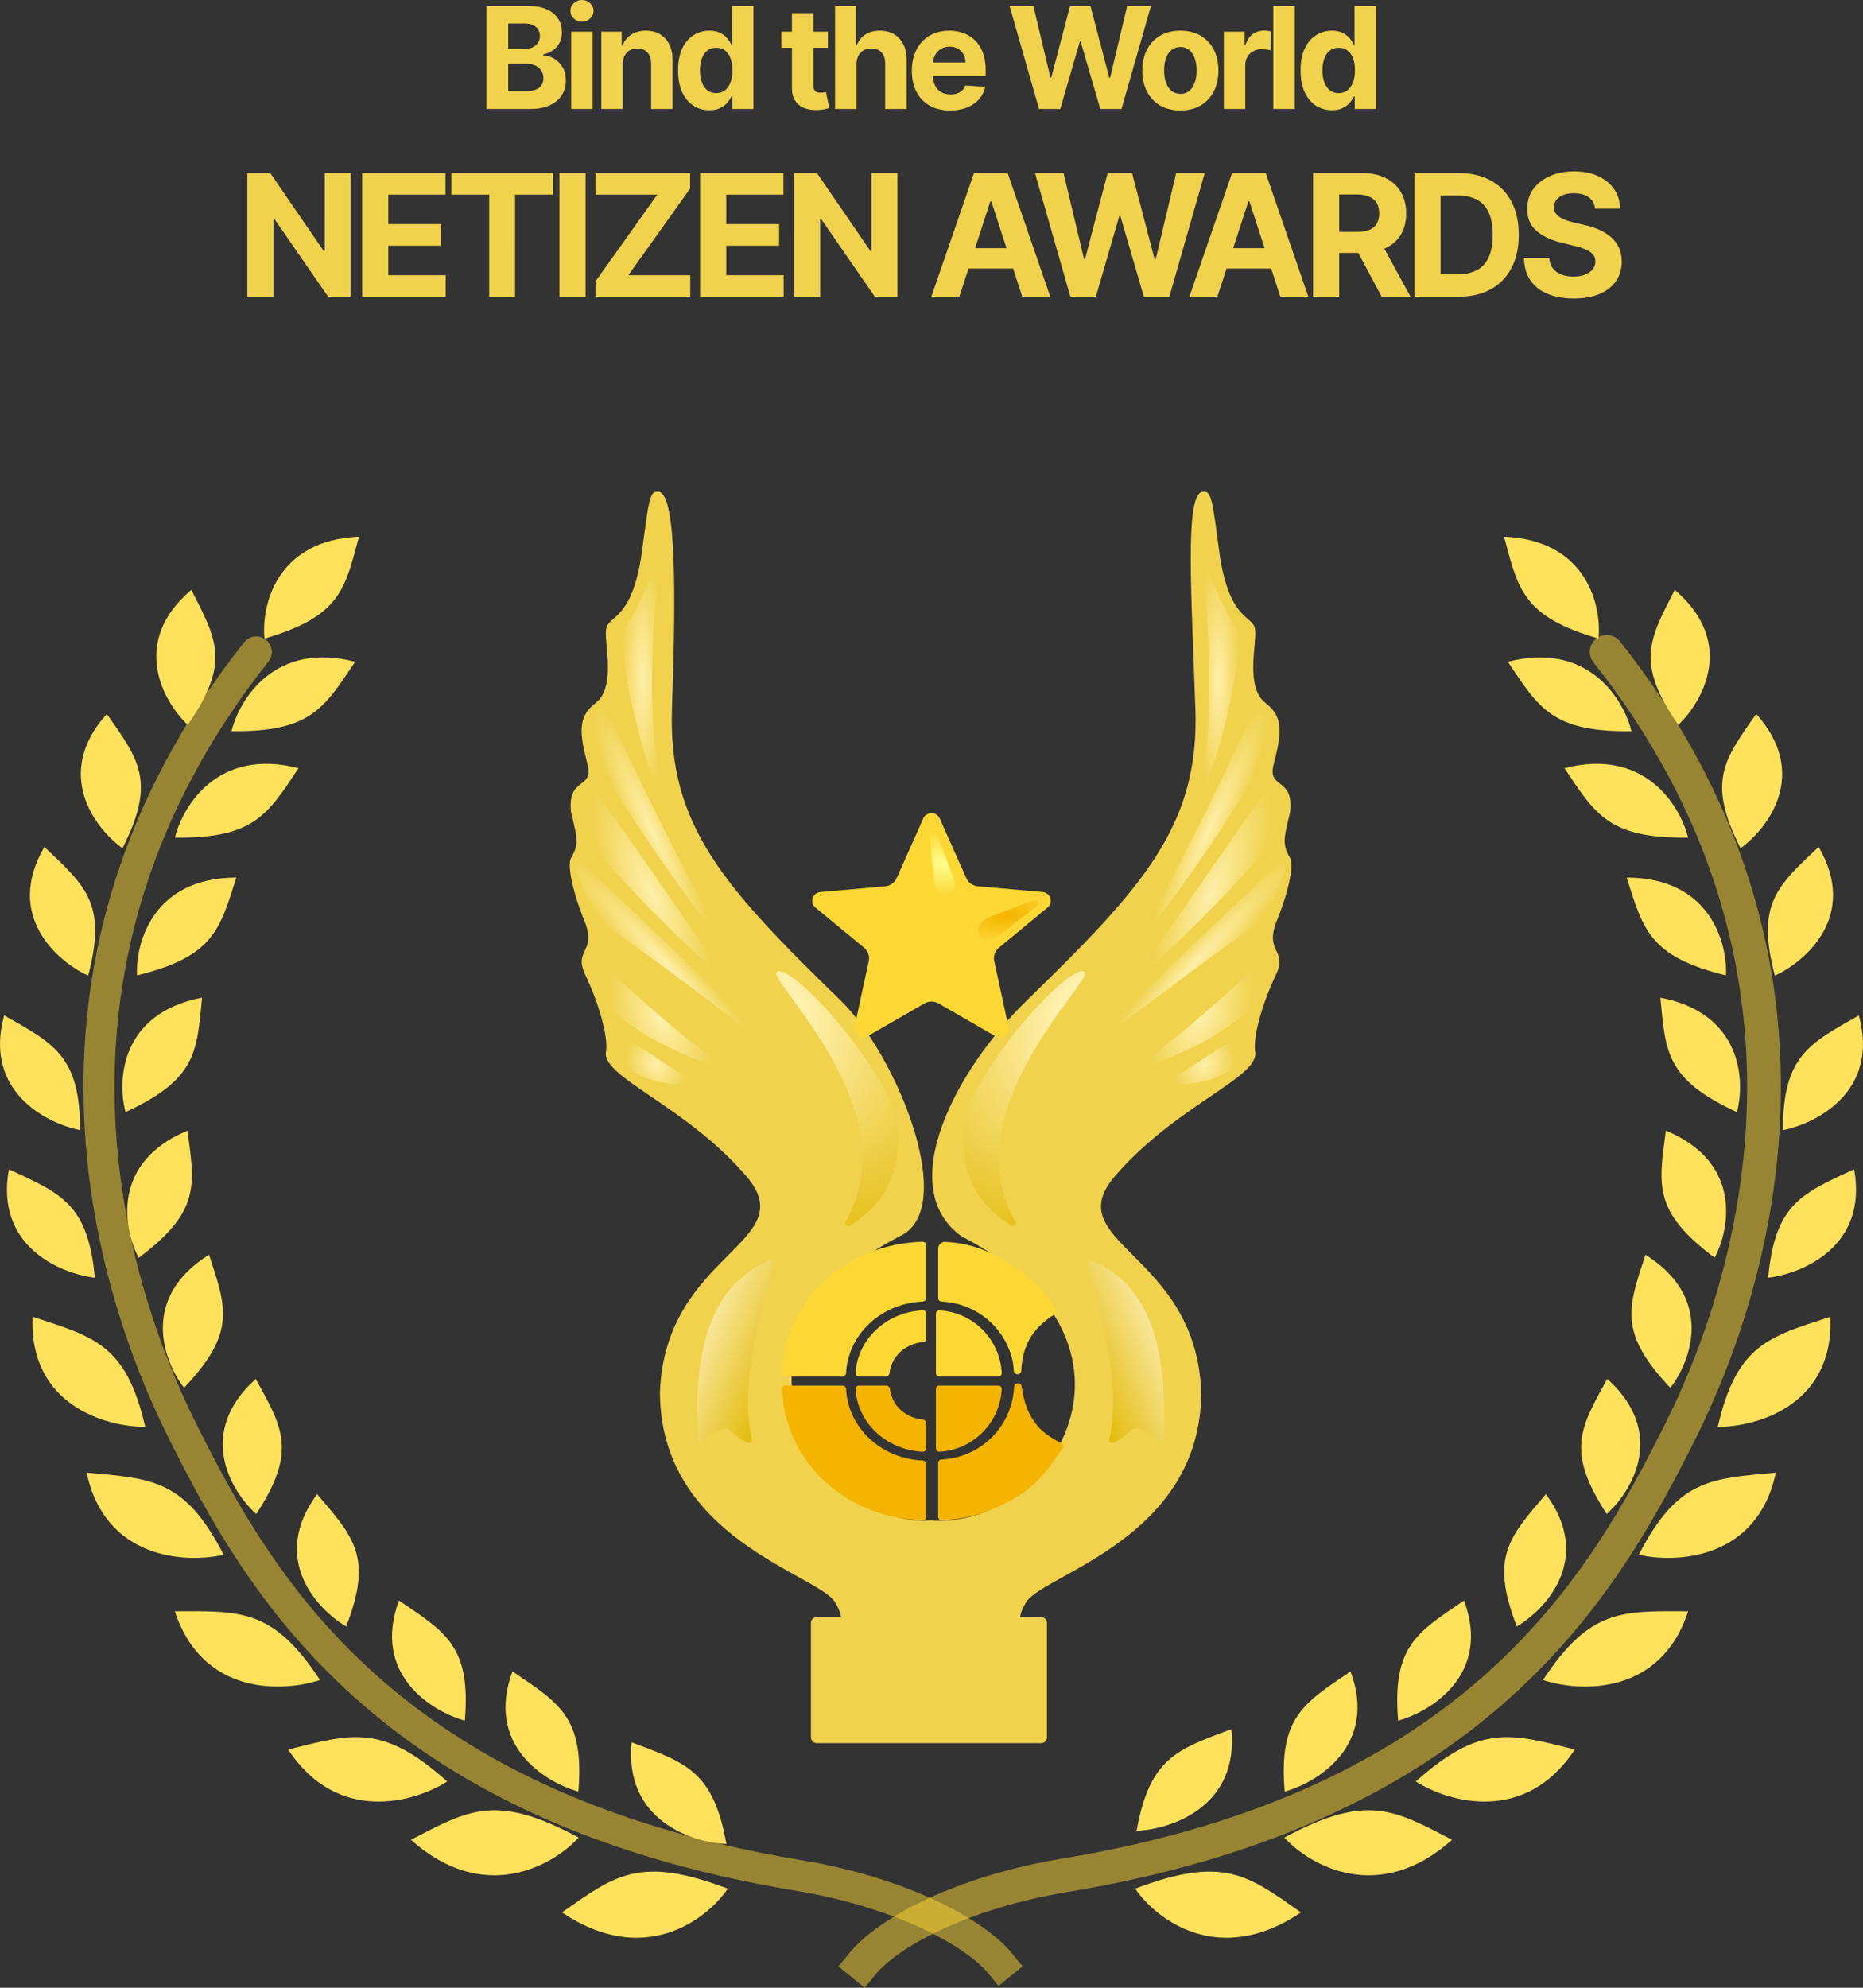 <?xml version="1.0" encoding="utf-8"?>
<!-- Generator: Adobe Illustrator 16.0.0, SVG Export Plug-In . SVG Version: 6.00 Build 0)  -->
<!DOCTYPE svg PUBLIC "-//W3C//DTD SVG 1.1//EN" "http://www.w3.org/Graphics/SVG/1.1/DTD/svg11.dtd">
<svg version="1.1" id="Layer_1" xmlns="http://www.w3.org/2000/svg" xmlns:xlink="http://www.w3.org/1999/xlink" x="0px" y="0px"
	 width="525.911px" height="560.978px" viewBox="56.72 44.247 525.911 560.978"
	 enable-background="new 56.72 44.247 525.911 560.978" xml:space="preserve">
<rect x="56.72" y="44.247" width="525.911" height="560.978" fill="#333333" stroke="none"/>
<g>
	<path fill="#FDD835" fill-opacity="0.5" d="M335.823,601.3l2.766,3.404l6.807-5.531l-2.765-3.402L335.823,601.3z M282.104,573.515
		l-0.716,4.326L282.104,573.515z M132.505,230.963c1.504-1.898,1.184-4.656-0.714-6.16c-1.899-1.504-4.657-1.184-6.16,0.714
		L132.505,230.963z M342.631,595.771c-4.151-5.109-11.765-10.494-21.768-15.18c-10.107-4.732-22.997-8.912-38.044-11.401
		l-1.432,8.651c14.303,2.367,26.418,6.32,35.756,10.693c9.442,4.422,15.716,9.118,18.68,12.766L342.631,595.771z M282.82,569.189
		c-57.843-9.572-95.14-29.888-120.567-52.802c-25.479-22.96-39.319-48.766-49.945-69.938l-7.839,3.933
		c10.72,21.361,25.158,48.411,51.913,72.521c26.805,24.154,65.695,45.123,125.007,54.938L282.82,569.189z M112.307,446.449
		c-21.002-41.852-47.634-129.859,20.198-215.486l-6.874-5.446c-70.91,89.513-42.851,181.648-21.163,224.865L112.307,446.449z"/>
	<path fill="#FFE15B" d="M131.376,224.472c-0.89-9.174,3.202-27.772,26.681-28.773C154.054,210.711,152.722,218.217,131.376,224.472
		z"/>
	<path fill="#FFE15B" d="M122.084,250.595c2.189-8.979,12.233-25.47,34.885-19.589C148.196,244.112,144.446,250.86,122.084,250.595z
		"/>
	<path fill="#FFE15B" d="M109.721,248.823c-6.921-6.537-16.41-23.313,1.001-38.118C117.841,224.665,121.917,231.245,109.721,248.823
		z"/>
	<path fill="#FFE15B" d="M91.294,283.634c-7.788-5.615-19.574-21.057-4.421-37.904C95.912,258.677,100.885,264.689,91.294,283.634z"
		/>
	<path fill="#FFE15B" d="M81.602,319.592c-8.82-4.054-23.641-16.995-12.354-36.328C80.847,294.272,86.993,299.239,81.602,319.592z"
		/>
	<path fill="#FFE15B" d="M79.354,363.191c-9.611-1.905-27.357-11.053-21.459-32.387C72.013,338.814,79.27,342.221,79.354,363.191z"
		/>
	<path fill="#FFE15B" d="M83.496,404.84c-9.747-1.148-28.245-8.878-24.262-30.599C74.016,381.121,81.549,383.948,83.496,404.84z"/>
	<path fill="#FFE15B" d="M97.72,446.925c-11.065,0.032-32.912-6.134-31.773-31.058C83.51,421.586,92.359,423.737,97.72,446.925z"/>
	<path fill="#FFE15B" d="M119.859,483.017c-10.746,2.475-33.525,1.305-38.677-23.17C99.688,461.527,108.828,461.665,119.859,483.017
		z"/>
	<path fill="#FFE15B" d="M147.058,518.369c-10.425,3.479-33.215,4.474-40.976-19.387
		C124.674,498.901,133.782,498.171,147.058,518.369z"/>
	<path fill="#FFE15B" d="M182.961,547.003c-9.144,5.845-30.919,12.227-44.88-9.009C156.044,533.494,164.657,530.623,182.961,547.003
		z"/>
	<path fill="#FFE15B" d="M220.066,562.834c-7.188,7.896-26.722,19.077-47.344,0.623
		C189.078,555.007,196.693,550.233,220.066,562.834z"/>
	<path fill="#FFE15B" d="M262.179,577.257c-5.969,8.745-23.686,22.327-46.807,6.693
		C230.341,573.479,237.187,567.774,262.179,577.257z"/>
	<path fill="#FFE15B" d="M106.107,280.631c2.19-8.98,12.234-25.47,34.887-19.589C132.219,274.148,128.469,280.896,106.107,280.631z"
		/>
	<path fill="#FFE15B" d="M95.402,319.525c-0.448-9.202,4.531-27.609,28.034-27.618C118.717,306.735,117.026,314.177,95.402,319.525z
		"/>
	<path fill="#FFE15B" d="M92.154,358.096c-2.395-8.934-1.427-27.902,21.604-32.303C112.283,341.205,112.208,348.814,92.154,358.096z
		"/>
	<path fill="#FFE15B" d="M95.87,399.221c-4.369-8.25-7.732-26.977,13.77-35.878C111.701,378.695,113.356,386.145,95.87,399.221z"/>
	<path fill="#FFE15B" d="M108.695,435.902c-5.808-7.43-12.533-25.342,7.031-37.557C120.554,413.143,123.542,420.218,108.695,435.902
		z"/>
	<path fill="#FFE15B" d="M129.07,471.53c-7.115-6.351-17.109-22.866-0.153-38.129C136.455,447.166,140.729,453.634,129.07,471.53z"
		/>
	<path fill="#FFE15B" d="M154.446,503.267c-8.316-4.9-21.604-19.231-8.211-37.344C156.534,478.013,162.09,483.559,154.446,503.267z"
		/>
	<path fill="#FFE15B" d="M187.942,529.847c-9.415-2.628-26.315-13.088-18.6-33.905C182.725,504.994,189.664,508.938,187.942,529.847
		z"/>
	<path fill="#FFE15B" d="M219.982,549.854c-9.416-2.628-26.316-13.088-18.601-33.906
		C214.764,525.002,221.703,528.946,219.982,549.854z"/>
	<path fill="#FFE15B" d="M261.781,564.656c-9.813-0.42-28.905-6.749-26.771-28.699C250.325,541.717,258.074,543.975,261.781,564.656
		z"/>
</g>
<g>
	<path fill="#FDD835" fill-opacity="0.5" d="M303.825,601.524l-3.007,3.7l-7.403-6.015l3.008-3.701L303.825,601.524z
		 M357.247,573.496l-0.778-4.705l0,0L357.247,573.496z M506.545,231.181c-1.636-2.064-1.287-5.064,0.776-6.7
		c2.065-1.635,5.065-1.287,6.7,0.777L506.545,231.181z M296.423,595.509c4.202-5.173,11.875-10.588,21.902-15.285
		c10.142-4.749,23.065-8.938,38.144-11.433l1.557,9.411c-14.27,2.361-26.351,6.304-35.655,10.661
		c-9.418,4.41-15.632,9.076-18.545,12.661L296.423,595.509z M356.469,568.791c57.778-9.562,95.006-29.848,120.373-52.708
		c25.422-22.909,39.237-48.661,49.858-69.826l8.526,4.278c-10.724,21.369-25.188,48.473-51.999,72.634
		c-26.866,24.21-65.825,45.207-125.202,55.033L356.469,568.791z M526.7,446.257c20.973-41.791,47.541-129.619-20.155-215.076
		l7.477-5.923c71.045,89.683,42.923,182,21.205,225.277L526.7,446.257z"/>
	<path fill="#FFE15B" d="M507.975,224.472c0.89-9.174-3.201-27.772-26.681-28.773C485.298,210.711,486.63,218.217,507.975,224.472z"
		/>
	<path fill="#FFE15B" d="M517.268,250.605c-2.19-8.98-12.234-25.47-34.886-19.589C491.156,244.122,494.906,250.87,517.268,250.605z"
		/>
	<path fill="#FFE15B" d="M530.483,248.833c6.921-6.537,16.41-23.313-1.002-38.118C522.362,224.675,518.285,231.255,530.483,248.833z
		"/>
	<path fill="#FFE15B" d="M548.058,283.634c7.787-5.615,19.574-21.057,4.42-37.904C543.44,258.677,538.466,264.689,548.058,283.634z"
		/>
	<path fill="#FFE15B" d="M557.748,319.592c8.821-4.054,23.643-16.995,12.354-36.328
		C558.505,294.272,552.358,299.239,557.748,319.592z"/>
	<path fill="#FFE15B" d="M559.997,363.202c9.611-1.906,27.358-11.054,21.459-32.388C567.339,338.825,560.081,342.23,559.997,363.202
		z"/>
	<path fill="#FFE15B" d="M555.856,404.83c9.746-1.148,28.244-8.877,24.261-30.6C565.336,381.111,557.802,383.938,555.856,404.83z"/>
	<path fill="#FFE15B" d="M541.632,446.925c11.064,0.032,32.911-6.134,31.772-31.058
		C555.841,421.586,546.992,423.737,541.632,446.925z"/>
	<path fill="#FFE15B" d="M519.336,483.017c10.745,2.475,33.525,1.305,38.677-23.17C539.507,461.527,530.366,461.665,519.336,483.017
		z"/>
	<path fill="#FFE15B" d="M492.294,518.369c10.425,3.479,33.214,4.474,40.976-19.387C514.678,498.901,505.57,498.171,492.294,518.369
		z"/>
	<path fill="#FFE15B" d="M456.391,547.003c9.143,5.845,30.918,12.227,44.879-9.009C483.308,533.494,474.695,530.622,456.391,547.003
		z"/>
	<path fill="#FFE15B" d="M419.285,562.833c7.188,7.896,26.722,19.078,47.344,0.624C450.273,555.006,442.657,550.233,419.285,562.833
		z"/>
	<path fill="#FFE15B" d="M377.173,577.257c5.968,8.745,23.686,22.327,46.807,6.693C409.011,573.479,402.163,567.774,377.173,577.257
		z"/>
	<path fill="#FFE15B" d="M533.243,280.631c-2.189-8.98-12.232-25.47-34.885-19.589C507.132,274.148,510.882,280.896,533.243,280.631
		z"/>
	<path fill="#FFE15B" d="M543.949,319.525c0.448-9.202-4.53-27.609-28.035-27.618C520.635,306.735,522.325,314.177,543.949,319.525z
		"/>
	<path fill="#FFE15B" d="M547.033,358.105c2.396-8.934,1.428-27.901-21.603-32.303C526.904,341.215,526.98,348.824,547.033,358.105z
		"/>
	<path fill="#FFE15B" d="M540.754,399.2c4.369-8.251,7.732-26.978-13.77-35.877C524.924,378.676,523.269,386.125,540.754,399.2z"/>
	<path fill="#FFE15B" d="M528.241,435.912c5.809-7.429,12.534-25.342-7.029-37.557C516.384,413.152,513.396,420.229,528.241,435.912
		z"/>
	<path fill="#FFE15B" d="M510.281,471.51c7.116-6.35,17.109-22.867,0.153-38.13C502.896,447.145,498.622,453.614,510.281,471.51z"/>
	<path fill="#FFE15B" d="M484.905,503.258c8.318-4.9,21.605-19.231,8.212-37.344C482.817,478.004,477.261,483.55,484.905,503.258z"
		/>
	<path fill="#FFE15B" d="M451.408,529.847c9.415-2.628,26.317-13.088,18.601-33.906
		C456.627,504.994,449.687,508.938,451.408,529.847z"/>
	<path fill="#FFE15B" d="M419.369,549.865c9.415-2.628,26.317-13.088,18.601-33.907
		C424.588,525.012,417.648,528.955,419.369,549.865z"/>
	<path fill="#FFE15B" d="M377.571,560.927c9.813-0.421,28.906-6.75,26.771-28.699C389.026,537.988,381.277,540.245,377.571,560.927z
		"/>
</g>
<g>
	<g>
		<path fill="#F0D24D" d="M237.692,201.595c2.325-17.067,2.325-19.076,5.231-18.515c4.649,1.684,4.649,28.059,3.488,61.183
			c-1.163,33.124,15.043,50.63,47.661,82.383c15.963,15.537,33.455,58.969,16.553,66.528c-58.392,30.24-19.977,83.161,9.22,80.137
			l-0.197,30.238h-25.575c0.389-0.936,0.582-3.705-1.742-7.299c-5.232-7.859-49.315-18.038-49.315-59.227
			c1.536-39.313,40.646-42.001,24.321-60.917c-17.433-20.199-41.264-27.969-39.521-35.269c0.582-4.491-2.33-14.047-5.816-21.345
			c-3.487-7.299,2.904-6.176,0-14.597c-3.483-8.41-5.295-16.461-4.069-18.527c2.322-3.919,1.744-5.614,0-12.913
			c-1.163-10.105,6.499-6.316,4.649-13.463c-2.325-8.982-2.811-13.436,2.324-17.404c5.813-4.491,2.325-16.842,2.907-20.772
			C228.392,217.888,234.786,219.561,237.692,201.595z"/>
	</g>
	
		<radialGradient id="SVGID_1_" cx="25.417" cy="736.898" r="1" gradientTransform="matrix(2.128197e-015 34.756 6.239 -3.820616e-016 -4359.316 -647.74)" gradientUnits="userSpaceOnUse">
		<stop  offset="0" style="stop-color:#FFF0AB"/>
		<stop  offset="1" style="stop-color:#FFF0AB;stop-opacity:0"/>
	</radialGradient>
	<path fill="url(#SVGID_1_)" d="M244.332,268.915c-5.918-19.674-2.916-52.271-1.669-63.802c0.096-0.886-0.807-1.094-1.156-0.274
		c-2.436,5.724-6.145,13.746-9.012,17.748c-0.102,0.14-0.154,0.298-0.153,0.471c0.089,14.24,7.428,40.482,11.345,46.271
		C244.061,269.882,244.524,269.553,244.332,268.915z"/>
	
		<radialGradient id="SVGID_2_" cx="23.88" cy="725.264" r="1" gradientTransform="matrix(28.978 30.576 4.1 -3.886 -3421.095 2404.108)" gradientUnits="userSpaceOnUse">
		<stop  offset="0" style="stop-color:#FFF0AB"/>
		<stop  offset="1" style="stop-color:#FFF0AB;stop-opacity:0"/>
	</radialGradient>
	<path fill="url(#SVGID_2_)" d="M221.588,288.353l-0.257-0.242c-0.687-0.645-2.358,0.52-2.042,1.403
		c1.137,3.181,2.466,6.992,5.107,11.873c1.36,2.515,3.566,4.468,5.972,6.044c8.741,5.729,27.868,20.158,41.274,30.617
		c0.768,0.599,1.503-0.147,0.824-0.842C260.177,324.659,232.502,298.621,221.588,288.353z"/>
	
		<radialGradient id="SVGID_3_" cx="24.64" cy="729.845" r="1" gradientTransform="matrix(16.16 35.142 5.354 -2.462 -4064.918 1209.636)" gradientUnits="userSpaceOnUse">
		<stop  offset="0" style="stop-color:#FFF0AB"/>
		<stop  offset="1" style="stop-color:#FFF0AB;stop-opacity:0"/>
	</radialGradient>
	<path fill="url(#SVGID_3_)" d="M259.476,306.805c-11.134-18.559-28.147-55.069-31.763-62.89c-0.281-0.609-1.147-0.639-1.485-0.063
		c-2.392,4.067-4.311,6.391-1.343,14.273c6.434,11.756,24.465,38.52,33.72,49.354C259.211,308.187,259.955,307.603,259.476,306.805z
		"/>
	
		<radialGradient id="SVGID_4_" cx="30.632" cy="733.068" r="1" gradientTransform="matrix(4.251 9.244 7.676 -3.53 -5515.191 2649.182)" gradientUnits="userSpaceOnUse">
		<stop  offset="0" style="stop-color:#FFF0AB"/>
		<stop  offset="1" style="stop-color:#FFF0AB;stop-opacity:0"/>
	</radialGradient>
	<path fill="url(#SVGID_4_)" d="M251.542,348.896c-6.628-3.892-17.285-12.016-18.932-11.024c-0.146,0.089-0.253,0.237-0.382,0.351
		c-1.573,1.366-0.358,6.127,3.996,8.815c3.702,2.287,9.884,3.36,14.946,3.446C252.014,350.5,252.27,349.325,251.542,348.896z"/>
	
		<radialGradient id="SVGID_5_" cx="24.928" cy="734.356" r="1.001" gradientTransform="matrix(14.237 30.961 9.287 -4.27 -6934.21 2660.591)" gradientUnits="userSpaceOnUse">
		<stop  offset="0" style="stop-color:#FFF0AB"/>
		<stop  offset="1" style="stop-color:#FFF0AB;stop-opacity:0"/>
	</radialGradient>
	<path fill="url(#SVGID_5_)" d="M259.45,316.938c-11.55-16.084-31.497-45.637-35.245-49.941c-0.265-0.303-0.681-0.269-0.959,0.017
		c-2.569,2.632-4.316,5.476-1.282,13.613c0.032,0.086,0.079,0.168,0.138,0.238c10.755,12.816,23.988,26.202,36.128,37.173
		C258.953,318.691,260.018,317.728,259.45,316.938z"/>
	
		<linearGradient id="SVGID_6_" gradientUnits="userSpaceOnUse" x1="244.11" y1="222.382" x2="280.011" y2="207.119" gradientTransform="matrix(1 0 0 -1 -0.02 639.095)">
		<stop  offset="0.127" style="stop-color:#FFF5CA"/>
		<stop  offset="0.915" style="stop-color:#E3BB0A;stop-opacity:0.94"/>
	</linearGradient>
	<path fill="url(#SVGID_6_)" d="M274.78,399.639c-17.276,6.738-22.352,24.707-21.1,50.886c0.031,0.664,0.83,0.994,1.348,0.569
		c8.621-7.058,6.241-2.445,12.9,0.363c0.597,0.252,1.197-0.305,1.048-0.931C264.062,429.832,277.462,398.592,274.78,399.639z"/>
	
		<radialGradient id="SVGID_7_" cx="23.346" cy="739.051" r="1" gradientTransform="matrix(47.648 67.27 43.354 -30.708 -32876.488 21452.078)" gradientUnits="userSpaceOnUse">
		<stop  offset="0.127" style="stop-color:#FFF0AB"/>
		<stop  offset="0.915" style="stop-color:#E3BB0A;stop-opacity:0.94"/>
	</radialGradient>
	<path fill="url(#SVGID_7_)" d="M275.936,318.564c3.482-3.07,28.705,24.138,34.023,41.397c0.016,0.053,0.025,0.105,0.03,0.159
		c1.497,16.562-4.589,24.368-13.363,30.021c-0.729,0.469-1.587-0.42-1.157-1.166C313.556,357.625,273.268,320.916,275.936,318.564z"
		/>
	
		<radialGradient id="SVGID_8_" cx="26.121" cy="735.47" r="1" gradientTransform="matrix(9.545 20.758 11.342 -5.215 -8347.885 3625.233)" gradientUnits="userSpaceOnUse">
		<stop  offset="0" style="stop-color:#FFF0AB"/>
		<stop  offset="1" style="stop-color:#FFF0AB;stop-opacity:0"/>
	</radialGradient>
	<path fill="url(#SVGID_8_)" d="M259.444,343.963c-10.642-7.719-15.901-12.29-33.976-28.7c-0.321-0.291-0.843-0.298-1.058,0.075
		c-1.563,2.702,3.113,6.424,3.311,12.358c0.008,0.241,0.118,0.476,0.307,0.63c8.098,6.59,14.067,10.88,30.688,17.021
		C259.595,345.673,260.204,344.514,259.444,343.963z"/>
	<g>
		<path fill="#F0D24D" d="M401.144,201.607c-2.325-17.067-2.325-19.076-5.232-18.515c-4.649,1.684-2.905,28.059-1.743,61.183
			s-15.043,50.63-47.663,82.382c-20.19,19.653-37.495,52.918-18.296,66.53c58.392,30.239,25.361,83.157-9.22,80.137l0.196,30.237
			h25.575c-0.388-0.936-0.581-3.705,1.744-7.299c5.23-7.859,49.315-18.038,49.315-59.228c-1.537-39.313-40.646-42-24.322-60.916
			c17.433-20.199,41.265-27.971,39.521-35.268c-0.581-4.492,2.331-14.048,5.818-21.347c3.486-7.298-2.906-6.175,0-14.597
			c3.482-8.409,5.294-16.46,4.068-18.527c-2.321-3.918-1.744-5.614,0-12.912c1.163-10.105-6.499-6.317-4.649-13.463
			c2.324-8.983,2.811-13.436-2.325-17.404c-5.813-4.491-2.325-16.842-2.906-20.772C410.444,217.9,404.05,219.573,401.144,201.607z"
			/>
	</g>
	
		<radialGradient id="SVGID_9_" cx="25.418" cy="736.898" r="1" gradientTransform="matrix(2.128197e-015 34.756 6.24 -3.820690e-016 -4197.632 -647.708)" gradientUnits="userSpaceOnUse">
		<stop  offset="0" style="stop-color:#FFF0AB"/>
		<stop  offset="1" style="stop-color:#FFF0AB;stop-opacity:0"/>
	</radialGradient>
	<path fill="url(#SVGID_9_)" d="M394.606,268.926c5.917-19.673,2.916-52.271,1.668-63.801c-0.096-0.887,0.807-1.095,1.156-0.274
		c2.436,5.723,6.144,13.745,9.013,17.748c0.102,0.14,0.154,0.298,0.153,0.47c-0.089,14.24-7.43,40.483-11.346,46.272
		C394.877,269.893,394.412,269.565,394.606,268.926z"/>
	
		<radialGradient id="SVGID_10_" cx="24.614" cy="749.96" r="1" gradientTransform="matrix(-28.978 30.576 4.1 3.886 -1967.478 -3350.936)" gradientUnits="userSpaceOnUse">
		<stop  offset="0" style="stop-color:#FFF0AB"/>
		<stop  offset="1" style="stop-color:#FFF0AB;stop-opacity:0"/>
	</radialGradient>
	<path fill="url(#SVGID_10_)" d="M417.246,288.364l0.259-0.242c0.686-0.646,2.357,0.52,2.042,1.403
		c-1.138,3.18-2.468,6.992-5.108,11.873c-1.361,2.515-3.566,4.468-5.971,6.044c-8.742,5.728-27.87,20.158-41.276,30.617
		c-0.767,0.599-1.503-0.148-0.824-0.842C378.657,324.67,406.334,298.632,417.246,288.364z"/>
	
		<radialGradient id="SVGID_11_" cx="25.125" cy="744.223" r="1" gradientTransform="matrix(-16.16 35.142 5.354 2.462 -3180.549 -2436.572)" gradientUnits="userSpaceOnUse">
		<stop  offset="0" style="stop-color:#FFF0AB"/>
		<stop  offset="1" style="stop-color:#FFF0AB;stop-opacity:0"/>
	</radialGradient>
	<path fill="url(#SVGID_11_)" d="M379.359,306.816c11.135-18.559,28.149-55.07,31.764-62.891c0.281-0.608,1.147-0.638,1.485-0.063
		c2.393,4.068,4.312,6.392,1.343,14.274c-6.434,11.756-24.466,38.521-33.721,49.354
		C379.625,308.198,378.881,307.614,379.359,306.816z"/>
	
		<radialGradient id="SVGID_12_" cx="32.478" cy="743.097" r="1" gradientTransform="matrix(-4.251 9.244 7.677 3.53 -5170.001 -2578.771)" gradientUnits="userSpaceOnUse">
		<stop  offset="0" style="stop-color:#FFF0AB"/>
		<stop  offset="1" style="stop-color:#FFF0AB;stop-opacity:0"/>
	</radialGradient>
	<path fill="url(#SVGID_12_)" d="M387.294,348.909c6.628-3.892,17.284-12.017,18.931-11.025c0.146,0.089,0.253,0.238,0.382,0.351
		c1.573,1.367,0.359,6.125-3.996,8.815c-3.702,2.287-9.884,3.36-14.946,3.447C386.822,350.512,386.566,349.336,387.294,348.909z"/>
	
		<radialGradient id="SVGID_13_" cx="25.479" cy="742.646" r="1" gradientTransform="matrix(-14.237 30.961 9.287 4.271 -6135.713 -3663.974)" gradientUnits="userSpaceOnUse">
		<stop  offset="0" style="stop-color:#FFF0AB"/>
		<stop  offset="1" style="stop-color:#FFF0AB;stop-opacity:0"/>
	</radialGradient>
	<path fill="url(#SVGID_13_)" d="M379.385,316.949c11.55-16.083,31.498-45.636,35.246-49.941c0.264-0.303,0.68-0.268,0.96,0.018
		c2.567,2.631,4.314,5.476,1.28,13.613c-0.031,0.086-0.078,0.168-0.138,0.238c-10.755,12.816-23.988,26.202-36.129,37.172
		C379.882,318.703,378.818,317.74,379.385,316.949z"/>
	
		<linearGradient id="SVGID_14_" gradientUnits="userSpaceOnUse" x1="394.766" y1="222.371" x2="358.865" y2="207.109" gradientTransform="matrix(1 0 0 -1 -0.02 639.095)">
		<stop  offset="0.127" style="stop-color:#FFF5CA"/>
		<stop  offset="0.915" style="stop-color:#E3BB0A;stop-opacity:0.94"/>
	</linearGradient>
	<path fill="url(#SVGID_14_)" d="M364.055,399.648c17.276,6.738,22.352,24.708,21.101,50.886c-0.032,0.664-0.83,0.995-1.348,0.57
		c-8.621-7.059-6.241-2.446-12.9,0.362c-0.598,0.252-1.197-0.305-1.049-0.932C374.774,429.841,361.372,398.602,364.055,399.648z"/>
	
		<radialGradient id="SVGID_15_" cx="23.661" cy="741.258" r="1" gradientTransform="matrix(-47.649 67.269 43.354 30.709 -30646.492 -24026.629)" gradientUnits="userSpaceOnUse">
		<stop  offset="0.127" style="stop-color:#FFF0AB"/>
		<stop  offset="0.915" style="stop-color:#E3BB0A;stop-opacity:0.94"/>
	</radialGradient>
	<path fill="url(#SVGID_15_)" d="M362.901,318.574c-3.481-3.07-28.706,24.138-34.023,41.396c-0.017,0.053-0.026,0.105-0.031,0.159
		c-1.497,16.562,4.589,24.368,13.365,30.021c0.728,0.47,1.587-0.42,1.156-1.166C325.28,357.635,365.569,320.926,362.901,318.574z"/>
	
		<radialGradient id="SVGID_16_" cx="26.944" cy="742.257" r="1.001" gradientTransform="matrix(-9.545 20.758 11.342 5.215 -7765.751 -4098.954)" gradientUnits="userSpaceOnUse">
		<stop  offset="0" style="stop-color:#FFF0AB"/>
		<stop  offset="1" style="stop-color:#FFF0AB;stop-opacity:0"/>
	</radialGradient>
	<path fill="url(#SVGID_16_)" d="M379.391,343.975c10.643-7.72,15.903-12.289,33.978-28.7c0.321-0.291,0.843-0.298,1.059,0.075
		c1.562,2.702-3.114,6.423-3.312,12.358c-0.008,0.242-0.118,0.476-0.308,0.63c-8.097,6.59-14.067,10.88-30.688,17.021
		C379.24,345.686,378.632,344.525,379.391,343.975z"/>
	<g>
		<path fill="#F0D24D" d="M287.259,500.63h63.392c0.894,0,1.618,0.725,1.618,1.618v32.323c0,0.894-0.725,1.618-1.618,1.618h-63.392
			c-0.894,0-1.618-0.725-1.618-1.618v-32.323C285.641,501.354,286.365,500.63,287.259,500.63z"/>
	</g>
	<path fill="#FDD835" d="M321.948,275.11l7.554,16.952c0.284,0.638,0.736,1.189,1.312,1.596c0.574,0.407,1.249,0.655,1.954,0.718
		l18.399,1.623c2.082,0.298,2.913,2.811,1.403,4.257l-13.859,11.458c-1.122,0.928-1.634,2.385-1.324,3.793l4.028,18.56
		c0.354,2.037-1.818,3.595-3.682,2.627l-16.06-9.254c-0.605-0.35-1.295-0.533-1.997-0.533c-0.703,0-1.393,0.184-1.998,0.533
		l-16.061,9.25c-1.856,0.961-4.034-0.592-3.681-2.629l4.029-18.559c0.303-1.408-0.202-2.866-1.324-3.794l-13.866-11.446
		c-1.504-1.44-0.674-3.959,1.403-4.257l18.399-1.624c0.705-0.063,1.379-0.31,1.954-0.717c0.574-0.407,1.027-0.958,1.312-1.596
		l7.553-16.952C318.335,273.26,321.017,273.26,321.948,275.11z"/>
	
		<radialGradient id="SVGID_17_" cx="33.699" cy="738.906" r="1" gradientTransform="matrix(5.544766e-016 9.055 14.102 -8.634801e-016 -10097.129 -17.27)" gradientUnits="userSpaceOnUse">
		<stop  offset="0" style="stop-color:#FFFF8D"/>
		<stop  offset="1" style="stop-color:#FFFF8D;stop-opacity:0"/>
	</radialGradient>
	<path fill="url(#SVGID_17_)" d="M320.502,293.205l-1.28-12.49c-0.05-0.696-0.196-1.889,0.937-1.889
		c0.898,0,1.387,1.839,1.387,1.839l3.839,10.027c1.446,3.816,0.853,5.125-0.545,5.898
		C323.234,297.473,320.865,296.783,320.502,293.205z"/>
	
		<radialGradient id="SVGID_18_" cx="35.903" cy="739.14" r="1" gradientTransform="matrix(0.303 7.486 19.523 -0.791 -14100.023 618.575)" gradientUnits="userSpaceOnUse">
		<stop  offset="0" style="stop-color:#F4B400"/>
		<stop  offset="1" style="stop-color:#F4B400;stop-opacity:0"/>
	</radialGradient>
	<path fill="url(#SVGID_18_)" d="M337.865,308.863l11.011-8.453c0.544-0.448,1.525-1.16,0.739-1.972
		c-0.623-0.64-2.306,0.282-2.306,0.282l-9.635,3.705c-2.873,0.977-4.781,2.424-4.949,4.246
		C332.507,309.101,334.724,310.973,337.865,308.863z"/>
	<g>
		<g>
			<path fill="#FDD835" d="M318.148,395.65c0-0.534-0.434-0.969-0.969-0.959c-5.007,0.113-9.951,1.09-14.583,2.885
				c-4.931,1.91-9.411,4.712-13.185,8.242c-3.774,3.531-6.768,7.723-8.811,12.336c-1.91,4.314-2.953,8.919-3.08,13.583
				c-0.015,0.535,0.421,0.969,0.956,0.969h16.093c0.535,0,0.968-0.434,0.993-0.969c0.12-2.447,0.693-4.859,1.697-7.126
				c1.136-2.567,2.802-4.899,4.9-6.863c2.101-1.964,4.593-3.521,7.335-4.585c2.444-0.948,5.045-1.485,7.684-1.591
				c0.535-0.022,0.969-0.454,0.969-0.989V395.65z"/>
		</g>
		<g>
			<path fill="#FDD835" d="M318.188,414.99c0-0.535-0.435-0.973-0.97-0.947c-2.292,0.104-4.55,0.577-6.675,1.4
				c-2.425,0.939-4.627,2.315-6.481,4.052c-1.855,1.735-3.327,3.796-4.33,6.063c-0.872,1.969-1.376,4.061-1.494,6.184
				c-0.03,0.535,0.407,0.969,0.942,0.969h7.625c0.536,0,0.965-0.435,1.021-0.967c0.103-0.948,0.352-1.878,0.742-2.761
				c0.523-1.183,1.29-2.257,2.257-3.161s2.115-1.622,3.378-2.112c0.964-0.373,1.981-0.608,3.017-0.699
				c0.534-0.047,0.969-0.476,0.969-1.012V414.99z"/>
		</g>
		<g>
			<path fill="#F4B400" d="M318.188,453.001c0,0.536-0.435,0.972-0.97,0.948c-2.292-0.104-4.55-0.578-6.675-1.401
				c-2.425-0.938-4.627-2.315-6.481-4.052c-1.855-1.735-3.327-3.796-4.33-6.063c-0.872-1.969-1.376-4.061-1.494-6.184
				c-0.03-0.535,0.407-0.969,0.942-0.969h7.742c0.535,0,0.964,0.435,1.021,0.968c0.102,0.933,0.347,1.849,0.732,2.718
				c0.517,1.169,1.274,2.231,2.23,3.126s2.091,1.604,3.341,2.088c0.95,0.368,1.951,0.601,2.972,0.69
				c0.534,0.047,0.969,0.477,0.969,1.012V453.001z"/>
		</g>
		<g>
			<path fill="#FDD835" d="M321.567,396.621c0-1.071,0.869-1.945,1.939-1.896c4.275,0.195,8.146,1.063,12.159,2.852
				c6.354,2.832,14.267,8.298,19.147,16.195c0.295,0.478,0.11,1.105-0.37,1.395c-1.336,0.805-3.906,2.57-5.988,5.296
				c-2.102,2.754-3.269,6.504-3.445,10.637c-0.023,0.533-0.454,0.965-0.987,0.965h-0.133c-0.536,0-0.967-0.435-0.989-0.97
				c-0.097-2.318-0.556-4.222-1.506-6.481c-1.078-2.566-2.659-4.898-4.652-6.863c-1.993-1.964-4.357-3.522-6.962-4.586
				c-2.305-0.94-4.756-1.478-7.243-1.588c-0.534-0.024-0.97-0.456-0.97-0.991V396.621z"/>
		</g>
		<g>
			<path fill="#F4B400" d="M321.555,472.34c0,0.536,0.434,0.971,0.969,0.957c4.733-0.125,9.392-1.156,13.794-2.931
				c12.79-5.157,15.925-11.224,20.332-17.336c0.365-0.508,0.179-1.234-0.38-1.517c-1.629-0.819-4.678-2.529-6.472-4.629
				c-3.155-3.689-4.029-7.267-4.694-11.423c-0.076-0.473-0.482-0.823-0.961-0.823h-0.157c-0.535,0-0.967,0.435-0.991,0.97
				c-0.111,2.493-0.656,4.951-1.611,7.264c-1.079,2.61-2.66,4.98-4.653,6.979c-1.992,1.998-4.358,3.582-6.962,4.664
				c-2.305,0.957-4.757,1.502-7.244,1.615c-0.535,0.024-0.969,0.456-0.969,0.992V472.34z"/>
		</g>
		<g>
			<path fill="#F4B400" d="M278.477,435.285c-0.535,0-0.971,0.434-0.956,0.97c0.127,4.663,1.17,9.268,3.08,13.582
				c2.043,4.613,5.036,8.805,8.811,12.336c3.773,3.53,8.254,6.331,13.185,8.242c4.632,1.795,9.576,2.771,14.583,2.884
				c0.535,0.012,0.969-0.423,0.969-0.959v-14.932c0-0.535-0.434-0.967-0.969-0.989c-2.639-0.104-5.239-0.643-7.684-1.59
				c-2.742-1.063-5.234-2.622-7.335-4.586c-2.099-1.964-3.765-4.296-4.9-6.863c-1.004-2.267-1.577-4.679-1.697-7.126
				c-0.025-0.534-0.458-0.969-0.993-0.969H278.477z"/>
		</g>
		<g>
			<path fill="#FDD835" d="M338.559,432.711c0.536,0,0.972-0.434,0.945-0.969c-0.11-2.123-0.58-4.215-1.392-6.184
				c-0.935-2.268-2.305-4.328-4.032-6.063c-1.727-1.736-3.776-3.112-6.033-4.052c-1.957-0.815-4.037-1.286-6.148-1.397
				c-0.535-0.028-0.969,0.409-0.969,0.944v16.752c0,0.535,0.434,0.969,0.969,0.969H338.559z"/>
		</g>
		<g>
			<path fill="#F4B400" d="M338.559,435.28c0.536,0,0.972,0.434,0.945,0.969c-0.11,2.123-0.58,4.215-1.392,6.184
				c-0.935,2.268-2.305,4.328-4.032,6.063c-1.727,1.736-3.776,3.113-6.033,4.052c-1.957,0.815-4.037,1.287-6.148,1.397
				c-0.535,0.027-0.969-0.408-0.969-0.944v-16.752c0-0.535,0.434-0.969,0.969-0.969H338.559z"/>
		</g>
	</g>
</g>
<path fill="#F0D24D" d="M194.028,75V45.909h11.648c2.14,0,3.925,0.317,5.354,0.952c1.431,0.634,2.506,1.515,3.226,2.642
	c0.719,1.117,1.079,2.405,1.079,3.864c0,1.136-0.228,2.135-0.683,2.997c-0.453,0.852-1.078,1.553-1.875,2.102
	c-0.785,0.54-1.685,0.923-2.697,1.151V59.9c1.107,0.047,2.144,0.36,3.109,0.938c0.977,0.578,1.767,1.388,2.372,2.429
	c0.607,1.032,0.91,2.263,0.91,3.693c0,1.544-0.384,2.922-1.151,4.134c-0.758,1.203-1.88,2.154-3.365,2.855
	c-1.487,0.701-3.32,1.051-5.498,1.051H194.028z M200.179,69.972h5.014c1.715,0,2.965-0.327,3.75-0.98
	c0.786-0.663,1.18-1.544,1.18-2.642c0-0.805-0.194-1.515-0.582-2.131c-0.389-0.616-0.942-1.099-1.662-1.449
	c-0.71-0.351-1.559-0.526-2.543-0.526h-5.156V69.972z M200.179,58.083h4.56c0.843,0,1.592-0.147,2.244-0.44
	c0.663-0.303,1.185-0.729,1.563-1.278c0.389-0.549,0.583-1.208,0.583-1.975c0-1.051-0.374-1.899-1.122-2.542
	c-0.739-0.644-1.79-0.966-3.154-0.966h-4.673V58.083z M217.96,75V53.182h6.051V75H217.96z M221,50.369
	c-0.9,0-1.672-0.298-2.315-0.895c-0.635-0.606-0.952-1.331-0.952-2.173c0-0.833,0.317-1.548,0.952-2.145
	c0.644-0.606,1.415-0.909,2.315-0.909c0.898,0,1.667,0.303,2.301,0.909c0.644,0.597,0.966,1.312,0.966,2.145
	c0,0.843-0.322,1.567-0.966,2.173C222.667,50.071,221.899,50.369,221,50.369z M232.51,62.386V75h-6.051V53.182h5.767v3.85h0.255
	c0.483-1.269,1.293-2.273,2.43-3.011c1.137-0.748,2.514-1.123,4.134-1.123c1.515,0,2.836,0.332,3.963,0.995
	c1.127,0.663,2.003,1.61,2.628,2.841c0.625,1.222,0.937,2.68,0.937,4.375V75h-6.051V62.188c0.009-1.335-0.331-2.377-1.022-3.125
	c-0.691-0.758-1.644-1.136-2.855-1.136c-0.813,0-1.534,0.175-2.159,0.525c-0.614,0.351-1.098,0.862-1.448,1.534
	C232.694,60.648,232.519,61.449,232.51,62.386z M256.981,75.355c-1.656,0-3.158-0.426-4.503-1.278
	c-1.335-0.862-2.396-2.126-3.182-3.792c-0.776-1.676-1.164-3.731-1.164-6.165c0-2.5,0.402-4.579,1.207-6.236
	c0.805-1.667,1.875-2.912,3.21-3.736c1.345-0.833,2.818-1.25,4.418-1.25c1.221,0,2.239,0.208,3.054,0.625
	c0.824,0.407,1.487,0.919,1.989,1.534c0.511,0.606,0.899,1.203,1.164,1.79h0.185V45.909h6.037V75h-5.966v-3.494h-0.256
	c-0.284,0.606-0.687,1.207-1.207,1.804c-0.511,0.587-1.179,1.075-2.003,1.463C259.15,75.161,258.155,75.355,256.981,75.355z
	 M258.899,70.54c0.976,0,1.799-0.266,2.472-0.796c0.682-0.54,1.202-1.292,1.563-2.258c0.369-0.966,0.554-2.098,0.554-3.395
	s-0.18-2.424-0.54-3.381c-0.359-0.956-0.881-1.695-1.562-2.216c-0.682-0.521-1.511-0.781-2.486-0.781
	c-0.995,0-1.833,0.27-2.514,0.81c-0.682,0.54-1.198,1.288-1.549,2.245s-0.525,2.064-0.525,3.324c0,1.269,0.175,2.391,0.525,3.367
	c0.359,0.966,0.876,1.723,1.549,2.272C257.066,70.27,257.904,70.54,258.899,70.54z M290.434,53.182v4.546h-13.139v-4.546H290.434z
	 M280.278,47.955h6.052v20.341c0,0.559,0.085,0.995,0.256,1.307c0.17,0.303,0.407,0.516,0.71,0.639
	c0.312,0.123,0.672,0.185,1.079,0.185c0.284,0,0.567-0.024,0.853-0.071c0.284-0.057,0.501-0.099,0.653-0.127l0.952,4.502
	c-0.304,0.095-0.729,0.204-1.279,0.327c-0.549,0.133-1.217,0.213-2.003,0.242c-1.458,0.057-2.736-0.137-3.835-0.583
	c-1.089-0.445-1.937-1.136-2.542-2.074c-0.606-0.938-0.905-2.121-0.896-3.551V47.955z M298.495,62.386V75h-6.052V45.909h5.881
	v11.122h0.256c0.492-1.288,1.288-2.296,2.387-3.025c1.099-0.739,2.477-1.108,4.134-1.108c1.515,0,2.836,0.332,3.963,0.995
	c1.136,0.653,2.017,1.596,2.642,2.827c0.635,1.222,0.947,2.685,0.938,4.389V75h-6.051V62.188c0.01-1.345-0.331-2.391-1.023-3.139
	c-0.681-0.748-1.638-1.122-2.869-1.122c-0.823,0-1.553,0.175-2.187,0.525c-0.625,0.351-1.118,0.862-1.479,1.534
	C298.685,60.648,298.505,61.449,298.495,62.386z M324.948,75.426c-2.245,0-4.177-0.455-5.796-1.364
	c-1.609-0.918-2.85-2.216-3.721-3.892c-0.872-1.686-1.307-3.679-1.307-5.98c0-2.245,0.435-4.214,1.307-5.909
	c0.871-1.695,2.097-3.016,3.679-3.963c1.59-0.947,3.456-1.421,5.596-1.421c1.439,0,2.779,0.232,4.021,0.696
	c1.25,0.455,2.339,1.141,3.267,2.06c0.938,0.919,1.667,2.074,2.188,3.466c0.52,1.383,0.781,3.002,0.781,4.858v1.662h-18.425v-3.75
	h12.729c0-0.871-0.19-1.643-0.568-2.315c-0.379-0.672-0.904-1.198-1.577-1.577c-0.662-0.388-1.435-0.582-2.314-0.582
	c-0.919,0-1.733,0.213-2.444,0.639c-0.7,0.417-1.25,0.98-1.646,1.69c-0.398,0.701-0.603,1.482-0.611,2.344v3.565
	c0,1.08,0.199,2.012,0.596,2.798c0.408,0.786,0.981,1.392,1.72,1.818c0.738,0.426,1.614,0.639,2.628,0.639
	c0.672,0,1.288-0.095,1.847-0.284c0.558-0.189,1.037-0.474,1.434-0.853c0.398-0.378,0.701-0.843,0.909-1.392l5.598,0.369
	c-0.284,1.345-0.867,2.519-1.747,3.522c-0.871,0.995-1.998,1.771-3.382,2.33C328.334,75.151,326.747,75.426,324.948,75.426z
	 M350.031,75l-8.323-29.091h6.719l4.815,20.213h0.241l5.313-20.213h5.752l5.299,20.256h0.255l4.816-20.256h6.719L373.313,75h-5.995
	l-5.539-19.02h-0.228L356.026,75H350.031z M389.929,75.426c-2.206,0-4.115-0.469-5.725-1.406c-1.601-0.947-2.837-2.263-3.708-3.949
	c-0.87-1.695-1.307-3.66-1.307-5.895c0-2.254,0.437-4.224,1.307-5.909c0.871-1.695,2.107-3.011,3.708-3.949
	c1.609-0.947,3.519-1.421,5.725-1.421s4.109,0.474,5.71,1.421c1.609,0.938,2.851,2.254,3.722,3.949
	c0.871,1.686,1.308,3.655,1.308,5.909c0,2.235-0.437,4.2-1.308,5.895c-0.871,1.686-2.112,3.002-3.722,3.949
	C394.038,74.958,392.135,75.426,389.929,75.426z M389.956,70.739c1.005,0,1.843-0.284,2.516-0.853
	c0.672-0.578,1.179-1.364,1.519-2.358c0.352-0.994,0.526-2.126,0.526-3.395c0-1.269-0.175-2.4-0.526-3.395
	c-0.34-0.995-0.847-1.78-1.519-2.358c-0.673-0.578-1.511-0.867-2.516-0.867c-1.013,0-1.864,0.289-2.556,0.867
	c-0.682,0.578-1.198,1.363-1.549,2.358c-0.341,0.994-0.511,2.126-0.511,3.395c0,1.269,0.17,2.401,0.511,3.395
	c0.351,0.994,0.867,1.78,1.549,2.358C388.092,70.455,388.944,70.739,389.956,70.739z M402.201,75V53.182h5.867v3.807h0.228
	c0.397-1.354,1.064-2.377,2.003-3.068c0.937-0.701,2.017-1.051,3.238-1.051c0.304,0,0.629,0.019,0.98,0.057
	c0.35,0.038,0.658,0.09,0.923,0.156v5.369c-0.284-0.085-0.677-0.161-1.179-0.227c-0.502-0.066-0.961-0.1-1.378-0.1
	c-0.891,0-1.687,0.194-2.387,0.583c-0.691,0.378-1.24,0.909-1.647,1.591c-0.398,0.682-0.597,1.468-0.597,2.358V75H402.201z
	 M422.221,45.909V75h-6.052V45.909H422.221z M432.707,75.355c-1.657,0-3.157-0.426-4.503-1.278
	c-1.335-0.862-2.396-2.126-3.182-3.792c-0.777-1.676-1.165-3.731-1.165-6.165c0-2.5,0.403-4.579,1.208-6.236
	c0.805-1.667,1.875-2.912,3.21-3.736c1.345-0.833,2.817-1.25,4.417-1.25c1.222,0,2.24,0.208,3.054,0.625
	c0.824,0.407,1.487,0.919,1.989,1.534c0.511,0.606,0.9,1.203,1.165,1.79h0.186V45.909h6.035V75h-5.965v-3.494h-0.256
	c-0.284,0.606-0.687,1.207-1.208,1.804c-0.511,0.587-1.179,1.075-2.002,1.463C434.876,75.161,433.882,75.355,432.707,75.355z
	 M434.625,70.54c0.976,0,1.8-0.266,2.472-0.796c0.682-0.54,1.203-1.292,1.562-2.258c0.37-0.966,0.555-2.098,0.555-3.395
	s-0.181-2.424-0.539-3.381c-0.36-0.956-0.881-1.695-1.563-2.216c-0.682-0.521-1.51-0.781-2.485-0.781
	c-0.994,0-1.832,0.27-2.515,0.81c-0.682,0.54-1.198,1.288-1.548,2.245c-0.351,0.957-0.526,2.064-0.526,3.324
	c0,1.269,0.176,2.391,0.526,3.367c0.36,0.966,0.876,1.723,1.548,2.272C432.793,70.27,433.631,70.54,434.625,70.54z"/>
<path fill="#F0D24D" d="M155.733,93.091V128h-6.375l-15.188-21.972h-0.255V128h-7.381V93.091h6.477l15.069,21.954h0.306V93.091
	H155.733z M158.951,128V93.091h23.522v6.085h-16.142v8.318h14.931v6.086h-14.931v8.335h16.21V128H158.951z M184.132,99.176v-6.085
	h28.67v6.085h-10.687V128h-7.296V99.176H184.132z M222.025,93.091V128h-7.381V93.091H222.025z M224.842,128v-4.381l17.421-24.443
	h-17.455v-6.085h26.728v4.381l-17.438,24.443h17.471V128H224.842z M254.353,128V93.091h23.523v6.085h-16.143v8.318h14.932v6.086
	h-14.932v8.335h16.21V128H254.353z M310.062,93.091V128h-6.375L288.5,106.028h-0.256V128h-7.382V93.091h6.479l15.067,21.954h0.308
	V93.091H310.062z M327.527,128h-7.909l12.052-34.909h9.511L353.214,128h-7.909l-8.744-26.932h-0.273L327.527,128z M327.031,114.278
	h18.683v5.762h-18.683V114.278z M358.878,128l-9.988-34.909h8.062l5.779,24.256h0.289l6.375-24.256h6.904l6.357,24.307h0.308
	l5.777-24.307h8.063L386.816,128h-7.193l-6.647-22.824h-0.273L366.071,128H358.878z M400.376,128h-7.909l12.051-34.909h9.512
	L426.064,128h-7.909l-8.745-26.932h-0.271L400.376,128z M399.882,114.278h18.682v5.762h-18.682V114.278z M427.385,128V93.091h13.772
	c2.637,0,4.887,0.472,6.75,1.415c1.875,0.932,3.302,2.255,4.278,3.972c0.989,1.705,1.483,3.709,1.483,6.017
	c0,2.318-0.5,4.313-1.5,5.983c-1,1.659-2.448,2.932-4.347,3.818c-1.887,0.887-4.171,1.33-6.852,1.33h-9.223v-5.932h8.028
	c1.409,0,2.58-0.193,3.512-0.579c0.933-0.387,1.625-0.966,2.079-1.739c0.467-0.773,0.699-1.733,0.699-2.881
	c0-1.159-0.232-2.136-0.699-2.932c-0.454-0.795-1.152-1.397-2.096-1.806c-0.932-0.421-2.108-0.631-3.529-0.631h-4.977V128H427.385z
	 M446.238,112.114L454.913,128h-8.147l-8.489-15.886H446.238z M468.38,128h-12.375V93.091h12.478c3.511,0,6.534,0.699,9.068,2.097
	c2.534,1.386,4.482,3.381,5.846,5.982c1.375,2.603,2.063,5.716,2.063,9.341c0,3.637-0.688,6.762-2.063,9.375
	c-1.363,2.614-3.323,4.62-5.88,6.017C474.971,127.301,471.926,128,468.38,128z M463.386,121.676h4.688
	c2.182,0,4.018-0.386,5.505-1.159c1.5-0.784,2.625-1.994,3.375-3.631c0.763-1.646,1.143-3.771,1.143-6.375
	c0-2.579-0.38-4.687-1.143-6.323c-0.75-1.637-1.868-2.841-3.357-3.614c-1.488-0.773-3.324-1.159-5.505-1.159h-4.705V121.676z
	 M506.985,103.131c-0.137-1.375-0.722-2.444-1.756-3.205c-1.034-0.761-2.438-1.142-4.21-1.142c-1.205,0-2.222,0.17-3.051,0.511
	c-0.83,0.33-1.466,0.79-1.909,1.38c-0.432,0.591-0.648,1.262-0.648,2.012c-0.022,0.624,0.108,1.17,0.393,1.636
	c0.295,0.466,0.699,0.869,1.21,1.21c0.511,0.33,1.102,0.619,1.772,0.869c0.67,0.239,1.387,0.444,2.148,0.614l3.136,0.75
	c1.523,0.341,2.92,0.795,4.193,1.364c1.272,0.568,2.375,1.267,3.307,2.096c0.933,0.83,1.653,1.807,2.165,2.932
	c0.522,1.125,0.789,2.415,0.801,3.869c-0.012,2.137-0.557,3.989-1.637,5.557c-1.068,1.557-2.613,2.767-4.636,3.631
	c-2.011,0.852-4.438,1.278-7.278,1.278c-2.818,0-5.272-0.432-7.364-1.295c-2.079-0.864-3.704-2.142-4.875-3.835
	c-1.158-1.705-1.767-3.813-1.823-6.324h7.142c0.08,1.17,0.415,2.147,1.006,2.932c0.603,0.772,1.403,1.358,2.403,1.755
	c1.012,0.387,2.154,0.58,3.426,0.58c1.25,0,2.336-0.182,3.256-0.546c0.933-0.363,1.654-0.869,2.165-1.517
	c0.511-0.647,0.768-1.392,0.768-2.233c0-0.784-0.233-1.443-0.699-1.977c-0.454-0.534-1.125-0.989-2.011-1.364
	c-0.875-0.375-1.949-0.715-3.223-1.022l-3.801-0.955c-2.943-0.716-5.267-1.835-6.972-3.358c-1.704-1.523-2.552-3.574-2.539-6.153
	c-0.013-2.114,0.551-3.96,1.687-5.54c1.148-1.58,2.723-2.813,4.723-3.699c2-0.887,4.271-1.33,6.817-1.33
	c2.591,0,4.853,0.443,6.784,1.33c1.943,0.886,3.455,2.119,4.534,3.699c1.08,1.58,1.636,3.409,1.671,5.489H506.985z"/>
</svg>

